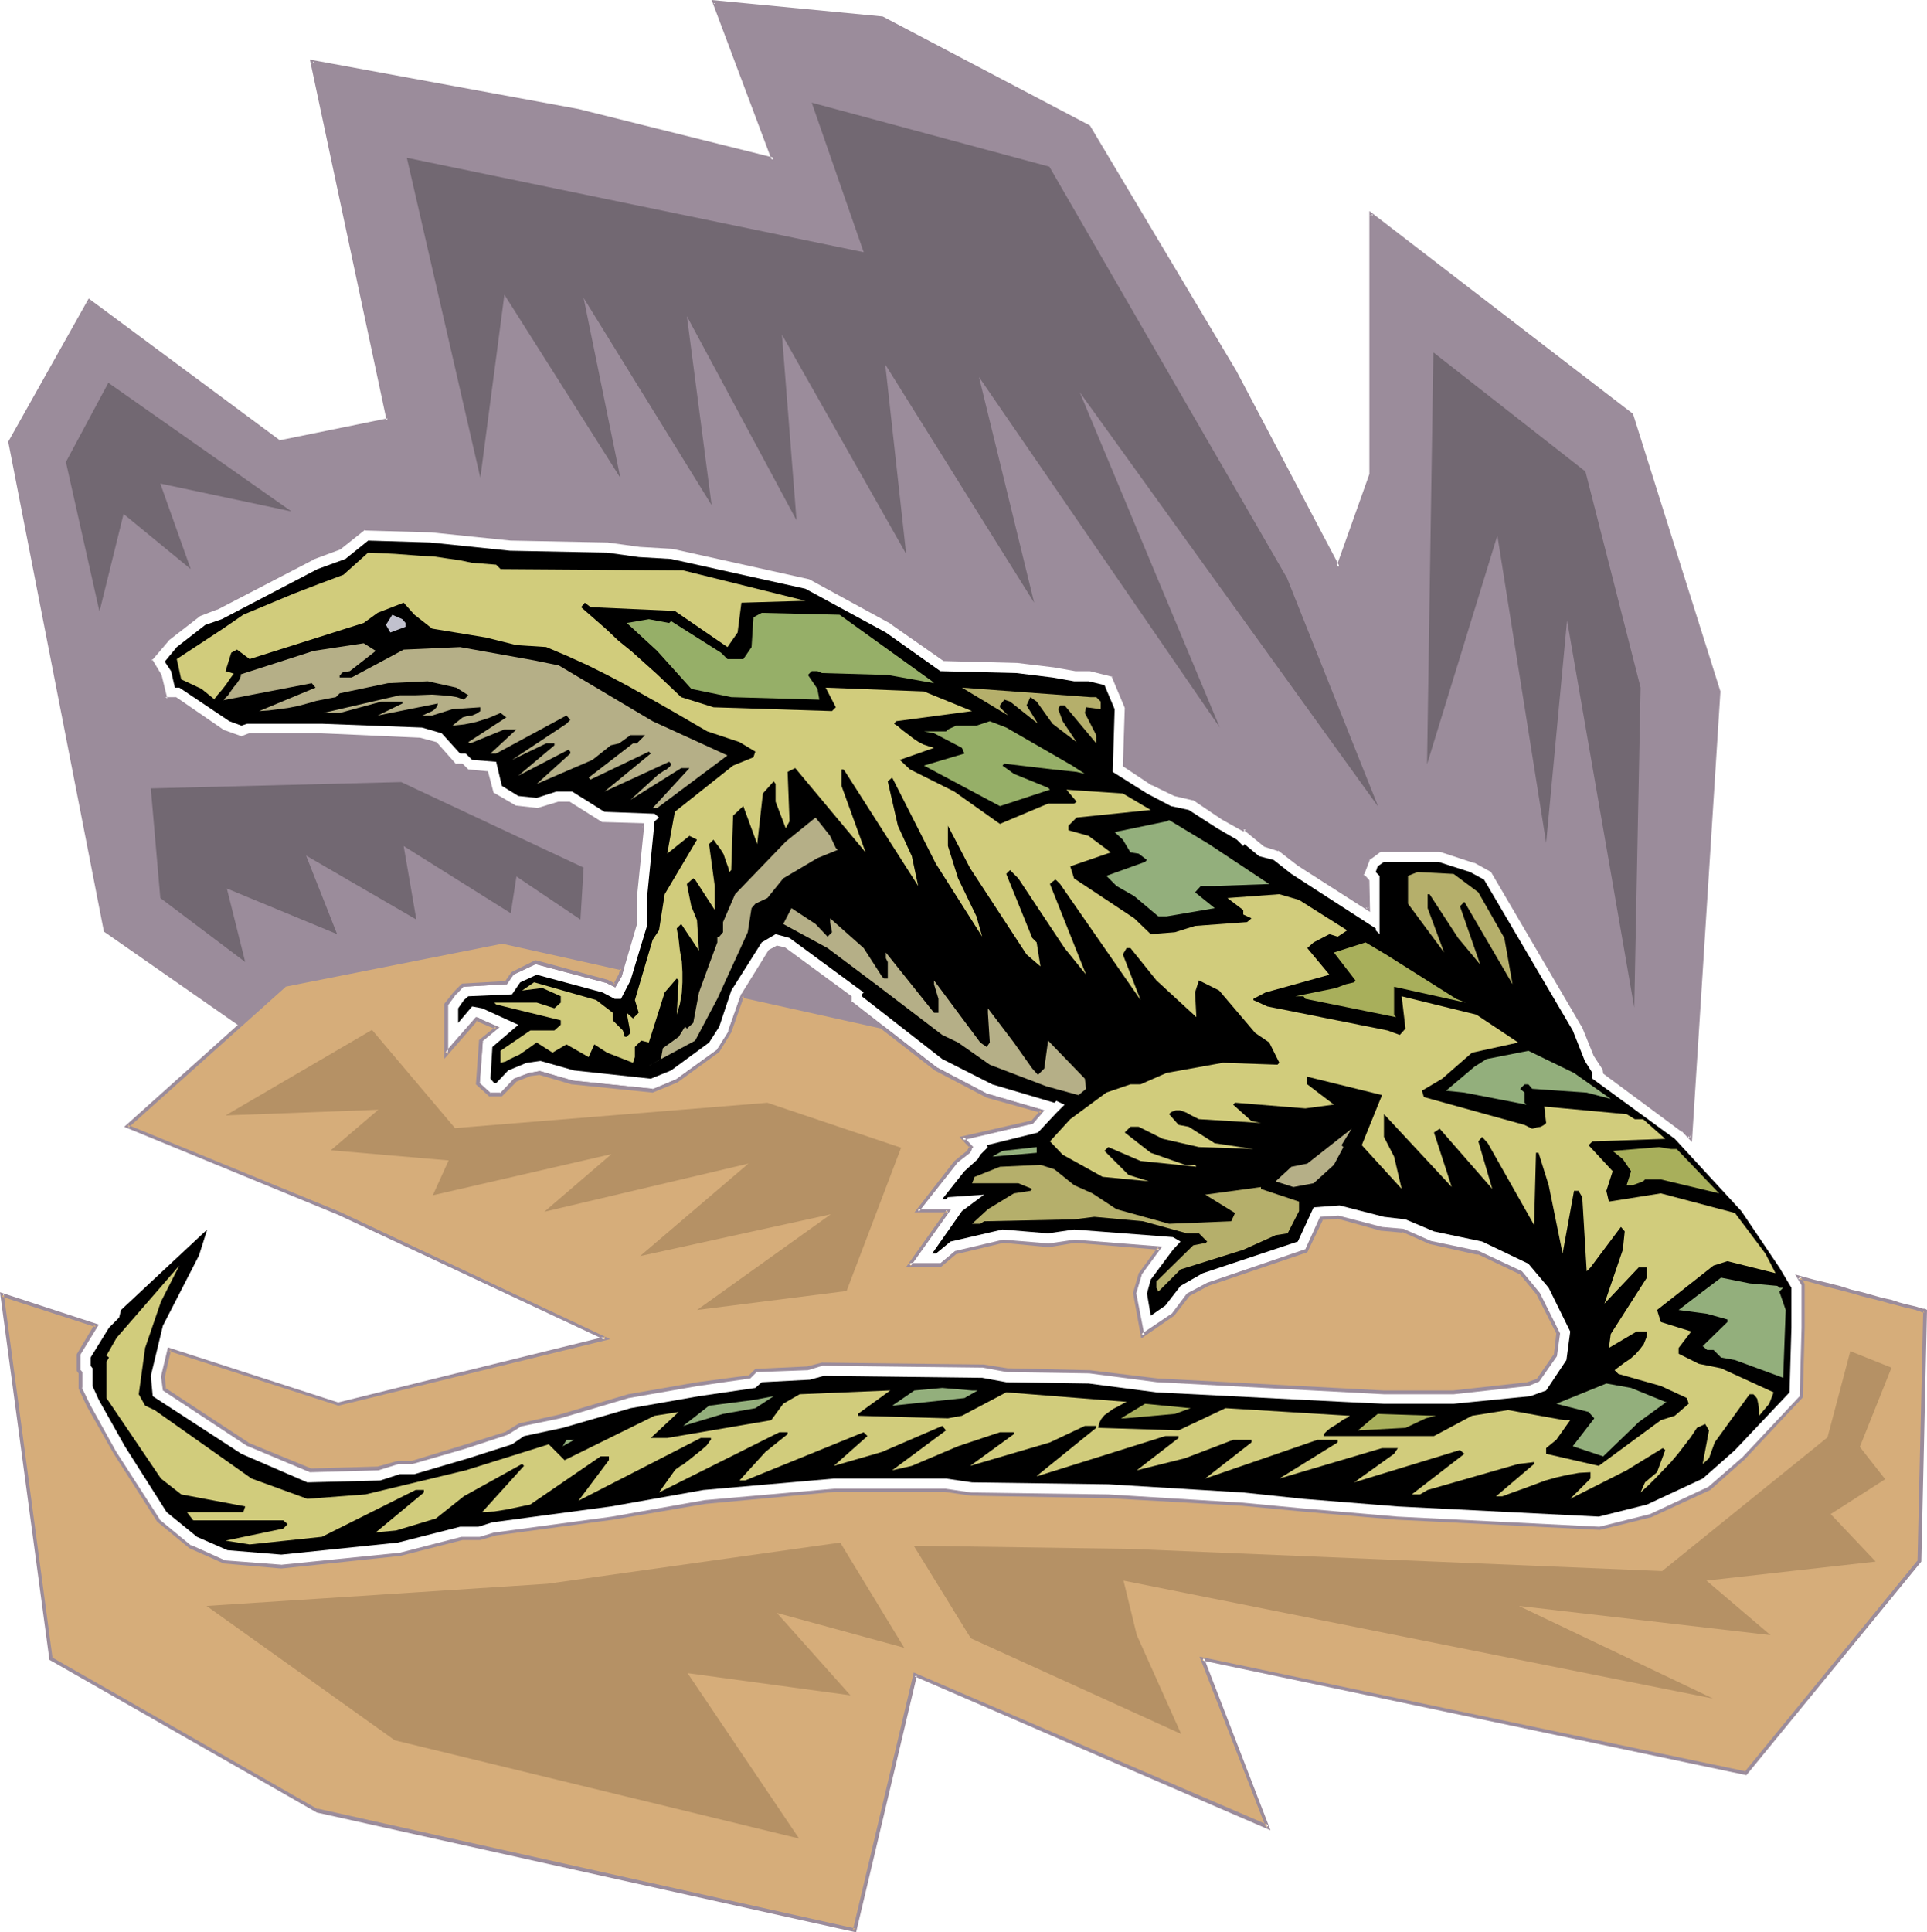 <?xml version="1.0" encoding="UTF-8" standalone="no"?>
<svg
   version="1.0"
   width="130.023mm"
   height="130.358mm"
   id="svg37"
   sodipodi:docname="Lizard 10.wmf"
   xmlns:inkscape="http://www.inkscape.org/namespaces/inkscape"
   xmlns:sodipodi="http://sodipodi.sourceforge.net/DTD/sodipodi-0.dtd"
   xmlns="http://www.w3.org/2000/svg"
   xmlns:svg="http://www.w3.org/2000/svg">
  <sodipodi:namedview
     id="namedview37"
     pagecolor="#ffffff"
     bordercolor="#000000"
     borderopacity="0.25"
     inkscape:showpageshadow="2"
     inkscape:pageopacity="0.0"
     inkscape:pagecheckerboard="0"
     inkscape:deskcolor="#d1d1d1"
     inkscape:document-units="mm" />
  <defs
     id="defs1">
    <pattern
       id="WMFhbasepattern"
       patternUnits="userSpaceOnUse"
       width="6"
       height="6"
       x="0"
       y="0" />
  </defs>
  <path
     style="fill:#9b8c9b;fill-opacity:1;fill-rule:evenodd;stroke:none"
     d="m 250.641,288.925 12.605,-2.747 2.424,-2.747 -13.898,-4.04 -13.09,-6.787 -21.816,-16.967 v -1.454 l -16.806,-12.119 -1.939,-0.485 -1.778,0.97 -7.11,11.311 -3.07,9.211 -2.909,4.848 -10.666,7.595 -6.141,2.585 -20.523,-2.101 -8.242,-2.424 -2.586,0.485 -3.717,1.454 -1.616,1.616 z M 76.76,271.958 26.826,237.378 2.586,112.629 22.786,76.756 71.266,112.791 98.899,107.135 79.507,15.836 l 67.872,12.443 49.934,12.443 -15.19,-40.236 42.824,4.201 52.682,27.632 37.33,62.374 26.341,49.932 8.242,-23.592 V 54.618 l 66.579,51.224 22.139,70.615 -7.272,113.76 -1.778,-2.101 -20.038,-14.543 v -0.97 l -2.262,-3.555 -3.232,-7.595 -22.947,-39.267 -4.686,-2.585 -8.888,-2.909 H 351.964 l -3.07,2.262 -1.454,4.201 1.454,1.454 v 7.11 l -17.776,-11.311 -5.01,-3.878 -3.555,-0.97 -5.171,-4.363 -0.485,0.323 -5.01,-3.07 -7.434,-4.848 -4.848,-0.97 -5.656,-2.909 -7.11,-4.525 0.485,-14.866 -3.394,-8.08 -5.979,-1.454 h -3.717 l -5.494,-0.97 -9.373,-1.131 -18.584,-0.646 -13.251,-9.211 -21.008,-11.635 -35.067,-7.756 -8.242,-0.485 -8.242,-0.97 -24.563,-0.646 -20.523,-2.101 -17.13,-0.485 -6.141,5.009 -6.787,2.585 -24.725,12.766 -4.202,1.616 -7.918,6.14 -4.686,5.494 2.424,3.878 1.454,5.979 h 2.586 l 12.443,8.403 4.363,1.616 1.939,-0.808 h 18.422 l 25.21,1.131 3.878,1.131 5.01,5.494 h 1.616 l 1.454,1.293 5.01,0.485 1.454,5.333 5.656,3.555 5.979,0.646 5.171,-1.616 h 2.747 l 8.242,5.009 10.504,0.485 -1.939,18.421 v 6.948 l -3.878,13.089 -1.293,2.424 -1.939,-0.97 -18.261,-5.009 -5.818,2.909 -1.778,2.424 -10.989,0.485 -1.939,2.101 -2.262,2.909 v 12.604 l 7.757,-8.888 0.485,0.162 4.525,2.101 -3.878,3.232 -0.808,10.988 0.162,0.162 z"
     id="path1" />
  <path
     style="fill:#9b8c9b;fill-opacity:1;fill-rule:evenodd;stroke:none"
     d="m 250.641,289.41 12.766,-2.909 2.909,-3.393 -14.382,-4.201 0.162,0.162 -13.251,-6.948 v 0 l -21.816,-16.967 0.162,0.485 v -1.616 l -16.968,-12.443 -2.101,-0.485 -2.101,1.131 -7.11,11.473 -3.232,9.211 h 0.162 l -3.07,4.848 0.162,-0.162 -10.504,7.595 v 0 l -6.141,2.585 0.162,-0.162 -20.362,-2.101 v 0 l -8.403,-2.424 -2.747,0.485 -3.878,1.454 -2.101,2.424 121.685,11.958 0.162,-0.808 -120.877,-11.796 0.162,0.646 1.616,-1.616 h -0.162 l 3.717,-1.454 h -0.162 l 2.586,-0.323 h -0.162 l 8.242,2.424 h 0.162 l 20.523,2.101 6.302,-2.585 10.666,-7.756 3.07,-5.009 3.232,-9.211 -0.162,0.162 7.11,-11.473 -0.162,0.162 1.778,-0.97 h -0.323 l 1.939,0.485 h -0.162 l 16.806,12.281 -0.162,-0.485 v 1.616 l 21.978,17.129 13.251,6.948 13.898,3.878 -0.162,-0.646 -2.424,2.747 0.162,-0.162 -12.443,2.909 h 0.162 z"
     id="path2" />
  <path
     style="fill:#9b8c9b;fill-opacity:1;fill-rule:evenodd;stroke:none"
     d="m 76.76,271.474 0.162,0.162 -49.773,-34.742 0.162,0.323 L 2.909,112.629 v 0.323 l 20.2,-36.035 -0.646,0.162 48.642,36.035 28.442,-5.656 -19.554,-91.784 -0.485,0.485 67.872,12.443 v 0 l 50.581,12.766 -15.352,-40.883 -0.646,0.485 42.986,4.201 -0.162,-0.162 52.52,27.794 -0.162,-0.162 37.491,62.374 v -0.162 l 26.664,50.74 8.726,-24.562 V 54.618 l -0.646,0.323 66.418,51.224 -0.162,-0.162 22.301,70.615 v -0.162 l -7.434,113.76 0.808,-0.323 -1.778,-2.101 -20.2,-14.543 0.323,0.323 v -1.131 l -2.424,-3.717 v 0.162 l -3.07,-7.595 v -0.162 l -23.109,-39.267 -4.848,-2.747 -8.888,-2.747 H 351.803 l -3.394,2.424 -1.616,4.525 1.778,1.616 -0.162,-0.323 v 7.11 l 0.646,-0.323 -17.614,-11.473 -5.171,-3.878 -3.555,-0.97 0.162,0.162 -5.494,-4.686 -0.808,0.646 h 0.646 l -5.01,-3.07 -7.595,-4.848 -5.01,-1.131 h 0.162 l -5.656,-2.747 v 0 l -6.949,-4.686 0.162,0.485 0.323,-14.866 -3.394,-8.403 -6.141,-1.616 h -3.878 v 0 l -5.333,-0.97 -9.373,-1.131 h -0.162 l -18.584,-0.485 h 0.323 l -13.413,-9.372 v 0 l -21.008,-11.473 -35.067,-7.918 h -0.162 l -8.242,-0.485 v 0 l -8.242,-0.97 v 0 l -24.563,-0.646 v 0 l -20.523,-1.939 v 0 l -17.13,-0.646 -6.464,5.171 0.162,-0.162 -6.787,2.585 H 79.507 l -24.563,12.766 h 0.162 l -4.363,1.616 -8.08,6.302 -4.848,5.656 2.586,4.363 v -0.162 l 1.454,6.302 h 2.909 -0.323 l 12.443,8.241 4.686,1.616 2.101,-0.646 h -0.162 18.422 l 25.21,0.97 h -0.162 l 3.878,1.131 h -0.162 l 5.01,5.494 h 1.939 -0.323 l 1.616,1.454 5.171,0.485 -0.323,-0.323 1.293,5.494 5.979,3.717 6.141,0.485 5.333,-1.454 h -0.162 2.747 l -0.323,-0.162 8.403,5.171 10.666,0.485 -0.485,-0.646 -1.939,18.583 v 6.948 -0.162 l -3.717,13.089 v -0.162 l -1.293,2.424 0.485,-0.162 -1.939,-0.97 -18.422,-5.009 -6.141,3.07 -1.778,2.585 0.323,-0.323 -11.15,0.646 -2.101,2.101 v 0 l -2.424,3.07 v 14.058 l 8.565,-9.857 -0.485,0.162 0.485,0.162 v 0 l 4.525,1.939 v -0.646 l -4.202,3.393 -0.808,11.311 0.323,0.323 0.323,-0.808 -45.248,-4.525 -0.162,0.97 46.541,4.525 -0.97,-0.97 0.162,0.323 0.808,-10.988 -0.323,0.323 4.525,-3.717 -5.171,-2.262 v -0.162 l -0.808,-0.162 -7.918,9.049 0.808,0.323 v -12.604 0.162 l 2.101,-2.909 v 0.162 l 1.939,-2.101 -0.323,0.162 11.312,-0.646 1.778,-2.585 -0.162,0.162 5.818,-2.747 h -0.323 l 18.261,4.848 v 0 l 2.262,1.131 1.616,-2.747 3.878,-13.251 v -6.948 0.162 l 1.939,-19.068 -10.989,-0.323 h 0.162 l -8.242,-5.171 h -2.909 l -5.333,1.616 h 0.162 l -5.818,-0.646 h 0.162 l -5.818,-3.393 0.162,0.162 -1.454,-5.494 -5.171,-0.485 h 0.162 l -1.454,-1.454 h -1.939 l 0.323,0.162 -5.01,-5.656 -4.202,-1.131 -25.21,-1.131 H 63.509 l -2.101,0.808 h 0.323 l -4.525,-1.616 0.162,0.162 -12.443,-8.564 h -2.747 l 0.485,0.323 -1.454,-5.979 -2.424,-4.04 -0.162,0.485 4.686,-5.494 -0.162,0.162 7.918,-6.14 v 0 l 4.202,-1.616 h 0.162 l 24.563,-12.766 h -0.162 l 6.949,-2.585 6.302,-5.009 -0.323,0.162 17.13,0.485 v 0 l 20.362,2.101 h 0.162 l 24.563,0.485 v 0 l 8.242,1.131 v 0 l 8.242,0.485 v 0 l 34.906,7.756 v 0 l 21.008,11.473 h -0.162 l 13.413,9.372 18.746,0.485 v 0 l 9.373,1.131 5.494,0.97 h 3.717 v 0 l 5.818,1.454 -0.323,-0.162 3.394,8.08 v -0.162 l -0.485,15.028 7.272,4.848 h 0.162 l 5.656,2.747 4.848,1.131 -0.162,-0.162 7.434,5.009 5.494,3.07 0.646,-0.485 h -0.646 l 5.333,4.363 3.555,1.131 v -0.162 l 5.01,3.878 18.422,11.796 -0.162,-8.08 -1.454,-1.616 v 0.485 l 1.616,-4.201 -0.323,0.323 3.07,-2.262 h -0.162 15.19 v 0 l 8.888,2.909 -0.162,-0.162 4.686,2.585 -0.323,-0.162 23.109,39.428 v -0.162 l 3.07,7.595 2.424,3.717 -0.162,-0.323 0.162,1.131 20.038,14.866 v -0.162 l 2.586,2.747 7.272,-114.892 -22.301,-70.777 -67.226,-51.709 v 67.222 -0.162 l -8.403,23.592 h 0.808 L 315.281,94.531 v 0 L 277.952,31.995 225.109,4.201 181.477,0 l 15.352,40.883 0.646,-0.646 -49.934,-12.443 v 0 l -68.518,-12.604 19.554,91.946 0.323,-0.485 -27.795,5.656 h 0.323 L 22.624,76.11 2.101,112.629 26.502,237.539 76.598,272.443 Z"
     id="path3" />
  <path
     style="fill:#d6ad7a;fill-opacity:1;fill-rule:evenodd;stroke:none"
     d="m 24.563,338.049 -4.525,7.272 v 4.04 l 0.485,0.646 v 3.878 l 1.939,4.363 6.787,11.958 11.15,17.452 8.242,6.625 8.565,4.04 14.544,1.131 30.219,-3.232 15.837,-4.04 h 4.686 l 3.717,-0.97 30.058,-4.201 23.432,-4.04 33.128,-3.07 h 28.28 l 6.464,0.97 35.067,0.646 34.098,2.101 15.352,1.454 24.24,1.939 51.55,2.747 13.09,-3.393 15.029,-6.948 8.565,-7.595 14.706,-15.674 0.646,-17.613 v -10.988 l -1.131,-1.778 3.555,0.97 3.394,0.808 3.232,0.808 3.07,0.808 2.747,0.808 2.747,0.646 2.424,0.646 2.262,0.646 1.939,0.646 1.778,0.323 1.454,0.485 1.293,0.323 0.97,0.323 0.646,0.162 h 0.485 l 0.162,0.162 -1.454,63.667 -44.278,53.972 -138.491,-29.086 16.483,42.983 -89.85,-38.782 -15.352,65.121 L 80.962,461.667 13.09,422.885 0.485,330.131 Z m 200.384,-76.271 -35.714,-7.918 -3.07,9.211 -2.909,4.848 -10.666,7.595 -6.141,2.585 -20.523,-2.101 -8.242,-2.424 -2.586,0.485 -3.717,1.454 -3.555,3.555 h -2.909 l -3.07,-2.747 0.808,-10.988 3.878,-3.232 -4.525,-2.101 -0.485,-0.162 -7.757,8.888 v -12.604 l 2.262,-2.909 1.939,-2.101 10.989,-0.485 1.778,-2.424 5.818,-2.909 18.261,5.009 1.939,0.97 1.293,-2.424 0.646,-1.778 -30.704,-6.948 -55.429,11.15 -40.077,35.873 53.974,22.138 67.872,31.995 -68.034,16.644 -43.147,-13.897 -1.616,6.948 0.323,3.232 21.17,13.897 15.998,6.787 17.453,-0.485 5.01,-1.454 h 3.717 l 13.251,-4.04 10.827,-3.393 3.394,-2.101 10.019,-2.262 17.453,-5.171 17.614,-3.07 13.413,-1.778 1.616,-1.778 13.251,-0.485 3.555,-1.131 41.046,0.646 6.302,0.97 20.846,0.485 17.453,2.101 57.691,3.07 h 17.614 l 19.069,-2.101 2.747,-0.97 4.202,-6.302 0.808,-5.494 -5.01,-10.18 -4.525,-5.333 -10.827,-5.171 -12.282,-2.585 -6.949,-3.07 -5.494,-0.485 -10.989,-2.909 -4.363,0.323 -3.878,8.241 -25.048,8.564 -5.01,2.585 -3.878,5.009 -7.757,5.494 -2.101,-10.988 1.454,-4.848 4.848,-6.625 -21.493,-1.616 -6.626,0.97 -11.635,-0.97 -12.12,2.747 -3.878,3.232 h -7.918 l 9.858,-13.735 h -7.757 l 9.696,-12.443 3.232,-2.747 0.485,-0.97 0.323,-0.162 -2.262,-2.262 17.776,-4.04 2.424,-2.747 -13.898,-4.04 -13.09,-6.787 z"
     id="path4" />
  <path
     style="fill:#9b8c9b;fill-opacity:1;fill-rule:evenodd;stroke:none"
     d="m 24.402,338.372 -0.323,-0.646 -4.525,7.595 v 4.201 l 0.485,0.646 v -0.162 4.04 l 2.101,4.525 6.787,11.958 v 0 l 11.15,17.452 8.242,6.787 8.726,3.878 14.706,1.293 30.381,-3.232 v 0 l 15.837,-4.04 h -0.162 4.686 l 3.878,-1.131 h -0.162 l 30.058,-4.04 23.594,-4.04 32.966,-3.07 v 0 h 28.28 -0.162 l 6.626,0.97 v 0 l 35.067,0.646 34.098,1.939 v 0 l 15.352,1.454 24.078,2.101 h 0.162 l 51.712,2.585 13.09,-3.232 15.029,-6.948 8.726,-7.756 14.867,-15.836 0.485,-17.775 v -11.15 l -1.131,-1.939 -0.485,0.646 3.555,0.97 3.394,0.97 3.232,0.808 3.07,0.808 2.747,0.808 5.171,1.293 2.262,0.646 1.939,0.485 1.778,0.485 1.454,0.323 1.293,0.323 0.97,0.323 0.808,0.323 v 0 h 0.485 -0.162 0.162 l -0.323,-0.323 -1.454,63.667 0.162,-0.323 -44.278,54.133 0.323,-0.162 -139.299,-29.248 16.968,43.63 0.646,-0.646 -90.496,-38.944 -15.514,65.606 0.646,-0.323 -137.037,-30.541 v 0.162 L 13.251,422.562 13.413,422.885 0.97,329.97 0.485,330.616 24.402,338.372 25.21,337.726 0,329.485 l 12.605,93.723 68.195,38.944 137.521,30.541 15.514,-65.445 -0.646,0.162 90.819,39.267 -16.968,-43.953 -0.485,0.646 138.814,29.248 44.602,-54.456 1.454,-64.152 -0.485,-0.323 h -0.485 v 0 l -0.646,-0.162 -0.97,-0.323 -1.293,-0.323 -1.454,-0.323 -1.778,-0.485 -1.939,-0.646 -2.262,-0.485 -5.171,-1.454 -2.747,-0.646 -3.07,-0.97 -3.232,-0.808 -3.394,-0.808 -4.686,-1.293 1.616,2.747 v -0.162 10.988 l -0.485,17.613 0.162,-0.323 -14.706,15.674 -8.726,7.595 v 0 l -14.867,6.948 v 0 l -12.928,3.232 v 0 l -51.55,-2.585 v 0 l -24.24,-2.101 -15.19,-1.454 h -0.162 l -34.098,-2.101 -35.067,-0.485 h 0.162 l -6.626,-0.97 v 0 h -28.28 -0.162 l -32.966,2.909 -23.594,4.201 -29.896,4.04 h -0.162 l -3.717,1.131 h 0.162 -4.848 l -15.675,4.04 v 0 l -30.219,3.07 h 0.162 l -14.706,-1.131 h 0.162 l -8.565,-3.878 v 0.162 l -8.242,-6.787 h 0.162 L 29.573,370.044 v 0 l -6.626,-11.958 -2.101,-4.363 0.162,0.162 v -4.04 l -0.646,-0.808 0.162,0.323 v -4.04 l -0.162,0.323 4.848,-7.918 z"
     id="path5" />
  <path
     style="fill:#9b8c9b;fill-opacity:1;fill-rule:evenodd;stroke:none"
     d="m 225.109,261.455 -36.037,-8.08 -3.394,9.534 h 0.162 l -3.07,4.848 0.162,-0.162 -10.504,7.595 v 0 l -6.141,2.585 0.162,-0.162 -20.362,-2.101 v 0 l -8.403,-2.424 -2.747,0.485 -3.878,1.454 -3.555,3.717 0.323,-0.162 h -2.909 l 0.323,0.162 -3.07,-2.747 0.162,0.323 0.808,-10.988 -0.323,0.323 4.525,-3.717 -5.171,-2.262 v -0.162 l -0.808,-0.162 -7.918,9.049 0.808,0.323 v -12.604 0.162 l 2.101,-2.909 v 0.162 l 1.939,-2.101 -0.323,0.162 11.312,-0.646 1.778,-2.585 -0.162,0.162 5.818,-2.747 h -0.323 l 18.261,4.848 v 0 l 2.262,1.131 1.616,-2.747 0.646,-2.262 -31.189,-7.11 -55.59,11.15 -40.723,36.52 54.621,22.461 67.872,31.834 0.162,-0.808 -68.195,16.806 h 0.162 l -43.47,-14.058 -1.778,7.433 0.485,3.555 21.331,14.058 16.16,6.787 17.453,-0.485 5.171,-1.616 h -0.162 3.717 l 13.413,-3.878 10.827,-3.555 3.394,-2.101 h -0.162 l 10.181,-2.101 v 0 l 17.453,-5.171 v 0 l 17.614,-3.07 13.413,-1.939 1.778,-1.778 -0.323,0.162 13.251,-0.485 3.717,-1.131 h -0.162 l 41.046,0.485 v 0 l 6.141,1.131 h 0.162 l 20.846,0.323 v 0 l 17.291,2.262 h 0.162 l 57.691,3.07 h 17.776 l 19.069,-2.101 2.747,-1.131 4.525,-6.464 0.808,-5.817 -5.171,-10.342 -4.525,-5.494 -10.989,-5.171 -12.282,-2.585 v 0 l -6.949,-3.07 -5.494,-0.485 v 0 l -11.15,-2.909 -4.686,0.323 -3.878,8.564 0.162,-0.323 -25.048,8.564 v 0 l -5.171,2.747 -3.878,5.171 0.162,-0.162 -7.918,5.333 0.808,0.323 -2.101,-10.827 v 0.162 l 1.454,-4.848 -0.162,0.162 5.333,-7.272 -22.301,-1.778 -6.626,0.97 v 0 l -11.635,-0.97 -12.282,2.909 -3.878,3.232 0.162,-0.162 h -7.918 l 0.323,0.808 10.342,-14.543 h -8.565 l 0.323,0.646 9.696,-12.281 h -0.162 l 3.555,-2.747 0.485,-0.97 h -0.162 l 0.485,-0.485 -2.424,-2.585 -0.162,0.808 17.776,-4.201 2.909,-3.393 -14.382,-4.201 0.162,0.162 -13.251,-6.948 v 0 l -13.736,-10.665 -0.485,0.808 13.736,10.665 13.251,6.948 13.898,3.878 -0.162,-0.646 -2.424,2.747 0.162,-0.162 -18.422,4.201 2.747,2.909 v -0.646 l -0.323,0.323 -0.485,0.97 0.162,-0.162 -3.394,2.747 -10.181,13.089 h 8.565 l -0.323,-0.646 -10.342,14.543 h 8.888 l 4.04,-3.393 -0.162,0.162 12.12,-2.909 h -0.162 l 11.635,1.131 6.787,-1.131 h -0.162 l 21.493,1.778 -0.323,-0.646 -4.848,6.625 -1.454,5.009 2.101,11.635 8.403,-5.817 4.04,-5.171 -0.162,0.162 4.848,-2.585 v 0 l 25.21,-8.564 4.04,-8.403 -0.323,0.162 4.202,-0.323 h -0.162 l 10.989,3.07 h 0.162 l 5.333,0.485 v -0.162 l 6.949,3.07 12.282,2.747 v -0.162 l 10.827,5.171 -0.162,-0.162 4.525,5.494 -0.162,-0.162 5.171,10.18 -0.162,-0.323 -0.646,5.656 v -0.323 l -4.363,6.302 0.323,-0.162 -2.747,0.97 v 0 l -18.907,2.101 v 0 H 352.934 l -57.691,-3.07 v 0 l -17.291,-2.101 h -0.162 l -20.846,-0.485 v 0 l -6.141,-0.97 h -0.162 l -41.046,-0.485 -3.717,0.97 h 0.162 l -13.413,0.646 -1.778,1.778 0.323,-0.162 -13.413,1.778 -17.614,3.07 v 0 l -17.453,5.171 v 0 l -10.342,2.262 -3.394,2.101 h 0.162 l -10.827,3.393 -13.251,4.04 h 0.162 -3.717 l -5.171,1.454 h 0.162 l -17.453,0.485 h 0.323 l -16.16,-6.625 h 0.162 l -21.17,-13.897 0.162,0.323 -0.323,-3.232 v 0.162 l 1.616,-6.948 -0.485,0.323 43.147,13.897 69.326,-16.967 -69.003,-32.48 -53.974,-22.138 0.162,0.646 40.077,-35.873 h -0.162 l 55.429,-10.988 h -0.162 l 30.542,6.787 -0.323,-0.485 -0.485,1.778 v -0.162 l -1.293,2.424 0.485,-0.162 -1.939,-0.97 -18.422,-5.009 -6.141,3.07 -1.778,2.585 0.323,-0.323 -11.15,0.646 -2.101,2.101 v 0 l -2.424,3.07 v 14.058 l 8.565,-9.857 -0.485,0.162 0.485,0.162 v 0 l 4.525,1.939 v -0.646 l -4.202,3.393 -0.808,11.311 3.394,3.07 h 3.232 l 3.717,-3.717 h -0.162 l 3.717,-1.454 h -0.162 l 2.586,-0.323 h -0.162 l 8.242,2.424 h 0.162 l 20.523,2.101 6.302,-2.585 10.666,-7.756 3.07,-5.009 3.232,-9.211 -0.646,0.323 35.714,7.918 h -0.162 z"
     id="path6" />
  <path
     style="fill:#000000;fill-opacity:1;fill-rule:evenodd;stroke:none"
     d="m 130.088,140.423 24.725,0.485 8.08,1.131 8.242,0.485 34.259,7.595 20.523,11.15 13.898,9.857 19.392,0.485 9.211,1.131 5.494,0.97 h 3.717 l 4.04,0.97 2.586,6.14 -0.485,15.998 8.726,5.494 6.141,3.232 4.525,0.97 7.272,4.686 5.01,2.909 1.616,1.616 0.323,-0.485 3.717,3.07 3.717,0.97 4.525,3.555 21.493,13.897 v 0.485 l 0.97,0.97 v -14.866 l -0.97,-0.97 0.485,-1.454 1.616,-1.131 h 13.898 l 8.08,2.585 3.555,1.939 22.624,38.459 3.07,7.756 1.939,3.07 v 1.454 l 21.008,15.351 16.968,18.421 9.696,14.382 3.07,5.171 v 10.18 l -0.485,16.482 -13.898,14.705 -8.242,7.272 -14.221,6.625 -12.282,3.07 -51.227,-2.585 -24.078,-1.939 -15.352,-1.616 -34.421,-2.101 -34.744,-0.485 -6.626,-0.97 h -28.603 l -33.29,2.909 -23.594,4.201 -30.219,4.04 -3.555,1.131 h -4.686 l -15.837,4.04 -29.734,3.07 -13.736,-1.131 -7.757,-3.393 -7.757,-6.302 -10.666,-16.806 -6.626,-11.796 -1.616,-3.555 v -4.525 l -0.485,-0.646 v -2.101 l 4.686,-7.595 2.586,-2.585 0.485,-1.939 21.978,-20.522 -2.101,6.625 -9.211,17.937 -3.07,12.766 0.485,5.171 22.624,14.705 16.806,7.272 18.584,-0.485 5.01,-1.616 h 3.717 l 13.736,-4.04 11.15,-3.555 3.07,-2.101 9.858,-2.101 17.291,-5.009 17.453,-3.07 14.382,-2.101 1.616,-1.454 12.282,-0.646 3.555,-0.97 40.4,0.485 6.141,1.131 21.008,0.323 17.291,2.262 47.672,2.424 10.342,0.485 h 17.776 l 19.554,-1.939 4.04,-1.454 5.171,-7.756 0.97,-7.272 -5.494,-11.15 -5.171,-6.14 -11.797,-5.656 -12.282,-2.585 -7.272,-3.07 -5.494,-0.646 -11.312,-2.909 -6.626,0.485 -4.04,8.726 -24.24,8.08 -5.656,3.232 -3.878,5.009 -3.717,2.585 -0.97,-5.656 0.97,-3.555 5.656,-7.595 1.939,-2.101 -1.939,-1.131 -25.21,-1.939 -6.626,0.97 -11.635,-0.97 -13.251,3.07 -3.717,3.07 h -0.97 l 7.595,-10.827 5.656,-4.201 -9.211,0.646 -0.485,0.485 h -0.97 l 5.656,-7.11 3.394,-3.07 0.646,-1.131 1.939,-1.939 -0.323,-0.485 13.09,-3.232 4.686,-5.009 2.101,-2.101 -2.101,-0.97 -0.485,0.485 -15.837,-4.686 -12.766,-6.464 -20.523,-15.998 v -0.485 l 0.485,-0.485 -18.907,-13.897 -3.555,-0.97 -3.555,2.101 -7.757,12.281 -3.07,9.211 -2.586,4.04 -9.696,7.11 -5.171,2.101 -19.554,-2.101 -8.565,-2.424 -3.555,0.485 -4.686,1.939 -3.07,3.232 h -0.485 l -0.97,-1.131 0.485,-8.08 6.626,-5.656 -9.211,-4.201 -2.586,-0.485 -3.555,4.201 v -3.717 l 1.454,-2.101 1.131,-0.97 11.15,-0.485 2.101,-3.07 4.202,-1.939 16.806,4.525 3.07,1.616 h 1.616 l 2.424,-4.686 4.202,-13.897 v -7.11 l 1.939,-19.553 1.131,-0.97 -1.131,-0.97 -12.766,-0.485 -8.242,-5.171 h -4.04 l -5.01,1.616 -4.686,-0.485 -4.202,-2.585 -1.454,-6.14 -6.141,-0.485 -1.616,-1.616 h -1.454 l -4.686,-5.171 -5.01,-1.454 -25.533,-0.97 H 63.024 l -1.454,0.485 -3.07,-1.131 -12.766,-8.564 h -1.131 l -0.97,-4.201 -1.616,-2.424 3.07,-3.717 7.272,-5.656 4.202,-1.454 24.402,-12.766 7.11,-2.585 5.818,-4.686 15.837,0.485 z"
     id="path7" />
  <path
     style="fill:#b5af87;fill-opacity:1;fill-rule:evenodd;stroke:none"
     d="m 61.408,171.933 18.584,-5.979 12.766,-1.939 3.07,1.939 -6.626,5.171 -0.97,0.162 -0.808,0.162 -0.323,0.162 -0.162,0.323 -0.323,0.323 v 0.485 h 3.07 l 13.251,-7.11 14.382,-0.646 6.302,1.131 12.605,2.262 6.302,1.293 23.917,14.22 19.069,8.726 -17.938,13.412 h -1.131 l 9.373,-10.18 h -2.101 l -12.928,8.08 7.272,-6.625 0.323,-0.162 0.97,-0.646 0.646,-0.323 0.323,-0.323 0.485,-0.323 0.162,-0.323 0.162,-0.485 -0.485,-0.485 -16.483,7.595 11.797,-9.695 -0.485,-0.485 -14.867,7.11 -0.485,-0.485 11.312,-8.726 h 0.97 l 2.101,-2.101 h -3.717 l -2.909,2.101 -2.101,0.485 -4.686,3.717 -14.221,6.14 8.565,-7.756 v -0.485 l -0.485,-0.485 -12.766,6.625 9.211,-7.756 v -0.485 h -2.101 l -8.726,4.201 13.898,-9.211 0.97,-0.97 -0.97,-1.131 -17.938,9.695 h -1.454 l 6.626,-6.14 h -3.07 l -8.726,3.555 -0.485,-0.323 9.696,-6.302 -1.454,-1.131 -3.07,1.293 -3.07,0.97 -1.454,0.323 -1.616,0.323 -1.454,0.162 -1.616,0.162 2.586,-2.101 1.131,-0.323 1.293,-0.162 1.131,-0.485 0.485,-0.323 0.485,-0.323 v -0.97 l -7.11,0.485 -5.171,1.616 h -2.586 l 0.485,-0.162 0.646,-0.323 1.454,-0.646 0.485,-0.323 0.485,-0.485 0.323,-0.485 0.162,-0.646 -15.352,3.07 6.302,-3.07 v -0.485 h -5.333 l -10.666,2.909 h -4.202 l 19.554,-4.525 h 1.939 2.101 l 4.202,-0.162 2.262,0.162 2.101,0.162 1.939,0.323 1.778,0.646 1.131,-1.131 -3.07,-1.939 -7.272,-1.616 -10.181,0.485 -12.282,2.585 -0.97,0.97 -2.586,0.485 -2.424,0.485 -2.262,0.646 -2.424,0.646 -2.424,0.485 -2.424,0.323 -2.586,0.323 -2.424,0.162 14.382,-5.979 -0.97,-1.131 -22.624,4.363 0.323,-0.162 0.162,-0.323 0.808,-0.808 0.646,-0.97 0.808,-1.131 0.808,-0.97 0.646,-0.97 0.323,-0.808 v -0.323 z"
     id="path8" />
  <path
     style="fill:#d1cc7c;fill-opacity:1;fill-rule:evenodd;stroke:none"
     d="m 120.392,143.493 6.141,0.485 1.131,1.131 46.541,0.323 31.189,7.756 -16.322,0.485 -0.97,7.595 -2.586,3.717 -13.413,-9.211 -21.493,-0.97 -1.454,-1.131 -0.97,1.131 6.464,5.656 3.07,2.909 3.394,2.747 6.302,5.656 6.302,5.979 8.242,2.585 30.219,0.97 0.97,-0.97 -2.586,-5.009 25.048,0.97 12.282,5.009 -19.392,2.585 -0.485,0.646 0.485,0.323 0.485,0.323 1.131,0.97 1.293,0.97 1.454,1.131 1.454,0.97 1.293,0.646 1.454,0.485 0.646,0.162 0.485,0.162 -8.726,3.07 2.586,2.424 11.312,5.656 11.635,8.241 12.282,-5.171 h 6.626 l 0.646,-0.485 -2.586,-3.07 14.382,0.97 7.11,4.201 -18.907,1.939 -2.101,2.101 v 1.131 l 5.171,1.454 5.656,4.201 -10.342,3.555 0.97,3.07 15.352,10.18 4.202,4.04 6.141,-0.485 5.171,-1.616 13.251,-0.97 1.131,-0.97 -2.101,-0.97 v -1.131 l -4.04,-3.07 13.251,-0.97 5.01,1.454 12.282,7.756 -2.424,1.616 -2.101,-0.646 -4.04,2.101 -1.616,1.454 5.656,6.787 -16.322,4.525 -3.07,1.616 v 0.323 l 3.555,1.616 30.704,6.14 3.07,1.131 1.454,-1.616 -0.97,-8.241 19.069,4.686 10.666,7.11 -11.797,2.585 -7.595,6.625 -5.171,3.07 0.485,1.616 25.694,7.11 1.939,0.97 0.646,-0.162 0.485,-0.162 0.97,-0.162 0.646,-0.323 0.485,-0.323 0.323,-0.323 -0.485,-4.201 21.008,1.939 2.101,1.293 h 2.101 l 5.656,5.009 -18.584,0.646 -0.97,0.97 6.141,6.625 -1.616,5.009 0.646,2.747 13.251,-2.101 18.907,5.009 7.757,10.342 2.586,5.009 -12.282,-3.07 -3.555,1.131 -12.928,10.18 -1.454,1.131 0.97,3.07 7.757,2.424 -3.232,4.201 v 1.454 l 5.171,2.585 5.656,1.131 13.413,6.14 -1.131,2.909 -2.586,3.07 v -1.778 l -0.162,-0.97 -0.162,-0.808 -0.162,-0.808 -0.485,-0.646 -0.485,-0.485 h -0.485 -0.485 l -8.888,12.281 -1.454,4.04 -1.616,1.454 1.616,-8.564 -0.97,-1.616 -2.101,0.97 -1.616,2.424 -1.616,2.101 -1.616,2.101 -1.778,2.101 -3.717,3.878 -1.939,1.939 -2.101,1.939 1.131,-2.585 3.07,-2.585 2.101,-5.656 -0.646,-0.485 -9.211,5.656 -14.382,7.272 5.171,-5.171 v -1.616 l -2.909,0.162 -2.747,0.485 -2.909,0.646 -2.909,0.808 -5.656,2.101 -2.747,0.97 -2.586,0.97 h -1.616 l 9.696,-8.241 v -0.485 l -4.04,0.485 -23.109,6.625 -1.939,1.131 h -2.101 l 13.413,-10.342 -1.131,-0.97 -26.987,8.241 10.181,-7.272 0.97,-1.454 h -4.04 l -26.179,7.756 14.867,-9.211 v -0.646 h -5.171 l -28.603,9.857 11.797,-9.211 v -0.646 h -4.686 l -12.282,4.686 -12.282,3.07 10.666,-8.241 v -0.485 h -3.394 l -32.482,10.18 h -0.323 l 15.19,-12.281 v -0.485 h -2.909 l -8.888,4.201 -20.362,5.979 11.15,-8.08 v -0.485 h -3.555 l -10.666,3.555 -11.797,5.009 -5.01,1.131 13.736,-10.18 -0.97,-1.131 -15.352,6.625 -12.282,3.555 8.565,-7.595 -0.97,-0.97 -30.219,12.281 h -1.454 l 6.626,-7.272 5.656,-4.525 v -0.485 h -2.101 l -30.704,15.351 4.04,-5.656 0.323,-0.323 0.485,-0.323 0.646,-0.485 0.646,-0.323 1.454,-1.131 1.616,-1.293 1.616,-1.293 1.293,-1.131 0.485,-0.646 0.323,-0.485 0.323,-0.323 v -0.485 h -2.586 l -31.189,15.998 7.757,-10.342 v -0.97 h -2.101 l -17.938,12.281 -3.07,0.646 -3.07,0.646 -3.07,0.485 -3.07,0.162 10.666,-11.796 -0.485,-0.485 -14.867,8.241 -7.11,5.656 -10.181,3.07 -5.171,0.485 12.282,-10.18 v -0.646 h -2.101 l -23.917,11.958 -18.422,1.939 -6.141,-0.97 14.706,-3.07 1.131,-1.131 -1.131,-0.97 H 49.288 l -1.616,-2.101 h 14.382 l 0.485,-1.454 -16.322,-3.07 -5.171,-4.04 -13.898,-20.522 v -9.211 l 0.646,-1.131 -0.646,-0.485 2.586,-4.525 15.998,-18.421 -4.686,9.211 -4.04,11.796 -1.616,11.796 1.616,2.909 2.424,1.131 24.725,17.452 14.221,5.171 14.867,-1.131 25.533,-6.14 21.17,-6.625 4.04,4.04 22.947,-11.311 6.141,-0.97 -7.11,6.625 h 4.202 l 26.502,-4.525 3.07,-4.201 4.202,-2.424 23.109,-0.97 -8.242,5.979 v 0.485 l 22.947,0.646 3.555,-0.646 11.312,-5.979 30.704,2.424 -0.97,0.485 -1.131,0.646 -1.293,0.646 -1.131,0.808 -1.131,0.808 -0.808,0.97 -0.485,0.97 -0.162,0.646 -0.162,0.646 20.523,0.646 11.958,-5.656 31.674,1.939 -0.323,0.323 -0.323,0.162 -0.97,0.485 -2.101,1.454 -1.131,0.646 -0.97,0.808 -0.646,0.646 -0.162,0.323 v 0.323 h 28.118 l 9.696,-5.171 9.211,-1.454 14.382,2.585 h 1.454 l -3.555,5.009 -2.586,2.101 v 1.454 l 13.413,3.07 15.837,-11.635 3.555,-1.131 3.555,-3.07 -0.485,-1.454 -6.626,-3.07 -10.827,-3.07 -0.97,-0.97 1.293,-0.97 1.293,-0.97 1.454,-0.97 1.293,-1.131 1.131,-1.293 0.97,-1.293 0.646,-1.616 0.162,-0.646 v -0.97 h -2.586 l -7.11,4.201 0.485,-3.555 9.211,-14.382 v -2.585 h -2.101 l -8.726,9.211 4.686,-13.735 0.485,-4.686 -0.97,-1.131 -7.757,10.342 -0.97,0.97 -1.131,-18.906 -0.97,-1.616 h -1.131 l -2.909,15.998 -3.555,-17.452 -2.586,-8.241 h -0.646 l -0.485,18.421 -11.797,-20.845 -1.454,-1.616 -0.97,1.131 3.555,12.119 -13.413,-15.351 -1.454,0.97 4.525,13.897 -17.291,-18.583 v 5.817 l 2.586,5.009 1.939,8.241 -10.181,-11.15 5.171,-12.766 -19.069,-4.686 v 1.939 l 6.787,5.171 -7.272,0.97 -17.938,-1.454 -0.485,0.485 4.686,4.201 2.424,0.485 -15.837,-0.97 -1.939,-0.97 -1.131,-0.646 -0.808,-0.323 -0.97,-0.323 h -0.97 l -0.97,0.323 -0.485,0.323 -0.323,0.323 2.424,2.747 2.586,0.485 6.626,4.201 9.858,1.454 -13.898,-0.485 -9.211,-2.101 -6.141,-3.07 h -2.101 l -1.454,1.454 6.626,5.171 8.726,3.07 h 2.586 l 0.323,0.485 -14.221,-1.454 -8.242,-3.555 -0.97,0.97 6.141,6.14 5.171,1.616 -11.797,-1.131 -10.181,-5.656 -3.232,-3.393 5.171,-5.656 9.211,-6.787 6.141,-2.101 h 2.586 l 6.626,-2.909 14.382,-2.585 13.898,0.485 0.485,-0.485 -2.586,-5.171 -3.555,-2.424 -9.211,-10.827 -5.171,-2.585 -0.97,3.07 0.323,6.302 -10.181,-9.372 -6.626,-8.241 h -0.97 l -0.97,1.616 4.525,11.635 -20.523,-29.571 -0.485,-0.485 -0.323,-0.323 -0.162,-0.162 -0.323,-0.162 -0.162,0.162 -0.162,0.162 -0.485,0.323 -0.485,0.485 9.211,23.108 -5.494,-6.787 -11.797,-17.775 -2.101,-2.101 -0.97,0.97 6.626,16.321 1.131,1.131 0.97,6.14 -3.555,-3.07 -14.382,-21.976 -5.656,-10.827 v 5.171 l 2.586,8.241 4.686,9.695 1.454,5.171 -11.797,-18.583 -11.15,-21.976 -1.131,0.97 2.586,11.311 3.555,7.756 1.616,7.595 -18.584,-29.086 -0.485,-0.646 h -0.485 v 4.201 l 6.141,16.967 -17.938,-21.492 -1.939,0.97 0.485,12.604 -0.97,1.778 -2.586,-6.787 v -4.525 l -0.485,-0.646 -2.747,3.07 -1.454,12.927 -3.555,-9.695 -2.586,2.424 -0.485,13.897 -0.485,0.485 -0.323,-1.293 -0.485,-1.293 -0.323,-0.97 -0.323,-0.97 -0.485,-0.808 -0.646,-0.97 -0.646,-0.808 -0.808,-1.131 -1.131,1.131 1.454,10.665 v 6.14 l -5.01,-7.756 -0.485,-0.323 -1.616,1.454 1.131,5.656 1.454,3.555 0.485,7.756 -4.525,-6.787 -1.131,1.131 0.485,2.747 0.323,2.909 0.485,2.747 0.162,2.747 v 2.585 l -0.162,2.747 -0.485,2.747 -0.808,2.747 0.485,-8.726 -0.485,-0.485 -3.07,3.555 -4.04,12.766 -1.939,-0.485 -1.616,1.616 v 2.585 l -0.485,1.454 -6.626,-2.585 -3.232,-2.101 -1.454,3.232 -5.656,-3.232 -3.555,2.101 -4.04,-2.585 -2.262,1.616 -2.101,1.454 -2.424,1.131 -1.131,0.646 -1.293,0.323 v -3.07 l 7.595,-5.171 h 6.141 l 1.616,-1.454 v -1.131 l -16.483,-4.04 -0.485,-0.485 h 10.827 l 4.525,1.454 1.616,-1.454 v -1.616 l -4.686,-2.101 -5.171,0.646 3.07,-2.101 15.837,4.525 4.202,3.232 v 1.939 l 2.586,2.585 0.485,1.616 h 0.485 l 0.97,-0.97 -0.97,-5.171 1.616,1.454 1.454,-1.454 -0.97,-3.232 4.525,-15.351 1.616,-2.424 1.454,-9.211 8.242,-13.897 -1.939,-0.97 -5.656,4.525 1.939,-10.665 14.867,-11.796 5.171,-2.101 0.485,-1.454 -4.04,-2.424 -8.242,-2.747 -10.019,-5.817 -10.019,-5.656 -5.171,-2.747 -5.171,-2.585 -5.333,-2.424 -5.333,-2.262 -7.595,-0.485 -7.757,-1.939 -13.736,-2.262 -4.525,-3.555 -2.747,-3.07 -6.626,2.585 -3.555,2.585 -29.088,9.211 -3.232,-2.424 -1.454,0.808 -1.454,4.686 2.101,0.646 -0.97,1.293 -0.97,1.454 -1.131,1.454 -1.131,1.293 -0.162,0.323 -0.162,0.162 -0.323,0.323 v 0.323 l -3.394,-2.747 -5.171,-2.424 -1.131,-5.171 11.797,-7.756 5.171,-3.555 12.766,-5.333 6.302,-2.424 6.464,-2.424 6.302,-5.656 6.787,0.323 6.464,0.485 3.394,0.162 3.232,0.485 3.394,0.485 z"
     id="path9" />
  <path
     style="fill:#96af68;fill-opacity:1;fill-rule:evenodd;stroke:none"
     d="m 237.713,173.711 0.485,0.485 -11.797,-2.101 -16.806,-0.485 -1.131,-0.485 h -1.454 l -0.97,0.97 2.424,3.555 0.485,2.747 -22.462,-0.646 -10.181,-2.101 -8.726,-9.695 -6.141,-5.656 -1.616,-1.454 5.656,-0.97 5.171,0.97 0.485,-0.485 12.766,8.08 1.616,1.616 h 4.04 l 2.101,-3.07 0.485,-7.595 2.101,-1.131 19.877,0.485 z"
     id="path10" />
  <path
     style="fill:#c1c1ce;fill-opacity:1;fill-rule:evenodd;stroke:none"
     d="m 103.424,158.844 v 0.97 l -3.878,1.454 -1.131,-1.939 1.616,-2.585 2.586,1.131 z"
     id="path11" />
  <path
     style="fill:#b5af6b;fill-opacity:1;fill-rule:evenodd;stroke:none"
     d="m 279.568,177.751 1.131,1.131 v 1.939 l -3.717,-0.485 -0.323,1.454 2.909,5.656 v 2.101 l -8.08,-9.695 h -1.131 l -0.485,0.97 1.131,3.07 3.555,5.333 -6.141,-4.686 -4.04,-5.656 -1.616,-1.131 -0.97,2.101 2.909,4.686 -7.11,-5.656 -1.454,-0.485 -1.131,1.454 v 0.485 l 2.101,2.101 -11.797,-7.11 32.805,2.424 z"
     id="path12" />
  <path
     style="fill:#96af68;fill-opacity:1;fill-rule:evenodd;stroke:none"
     d="m 273.427,195.202 3.232,2.101 -2.101,-0.485 -6.141,-0.646 -12.282,-1.454 -0.485,0.485 2.909,2.101 8.726,3.555 0.485,0.485 -12.766,4.201 -19.392,-10.342 10.342,-3.07 -0.646,-1.454 -7.11,-3.717 -2.586,-0.485 h 5.656 l 0.485,-0.485 2.101,-0.97 h 5.171 l 3.394,-1.131 4.202,1.616 z"
     id="path13" />
  <path
     style="fill:#b5af87;fill-opacity:1;fill-rule:evenodd;stroke:none"
     d="m 213.15,216.209 0.485,0.485 -5.171,2.101 -8.726,5.171 -4.04,5.009 -3.07,1.454 -0.97,1.131 -0.97,6.14 -7.757,16.967 -5.656,10.665 -12.282,6.625 3.555,-1.939 0.485,-2.747 4.04,-2.909 1.616,-2.585 0.485,0.485 1.616,-1.454 1.454,-7.756 2.586,-7.11 2.101,-5.656 v -1.454 h 0.485 l 0.97,-1.131 v -2.585 l 3.07,-7.11 12.928,-13.412 7.595,-6.14 3.717,4.686 z"
     id="path14" />
  <path
     style="fill:#93af7c;fill-opacity:1;fill-rule:evenodd;stroke:none"
     d="m 323.684,225.42 -13.898,0.485 h -3.555 l -1.454,1.616 5.01,4.04 -12.282,2.101 h -2.101 l -6.141,-5.171 -4.525,-2.585 -2.586,-2.585 9.858,-3.555 0.485,-0.485 -2.101,-1.616 -2.101,-0.323 -1.939,-3.232 -2.101,-1.939 13.251,-2.747 0.646,-0.323 10.181,6.14 z"
     id="path15" />
  <path
     style="fill:#b5af6b;fill-opacity:1;fill-rule:evenodd;stroke:none"
     d="m 377.012,227.521 6.626,11.635 2.101,11.796 -12.282,-21.007 -1.131,1.131 5.171,14.866 -5.656,-6.787 -7.272,-11.15 h -0.485 v 3.555 l 4.202,11.311 -9.211,-12.443 v -7.11 l 2.424,-0.97 9.211,0.485 z"
     id="path16" />
  <path
     style="fill:#b5af87;fill-opacity:1;fill-rule:evenodd;stroke:none"
     d="m 211.049,238.832 1.131,-1.131 -0.485,-2.585 V 234.146 l 8.565,7.595 4.686,7.272 0.485,0.485 h 0.97 v -4.201 l -0.485,-0.97 v -1.454 l 12.282,15.351 h 1.131 v -3.555 l -1.131,-3.717 v -0.97 l 11.797,15.836 1.616,1.131 0.808,-1.131 -0.485,-7.595 v -1.131 l 6.626,8.726 4.686,6.625 1.454,1.616 1.616,-1.616 0.97,-7.11 9.373,9.695 0.323,2.585 -1.939,1.616 -8.242,-2.262 -14.382,-5.494 -8.08,-5.656 -4.04,-1.939 -16.968,-12.927 -12.282,-9.211 -11.312,-6.14 2.101,-4.04 6.141,4.04 z"
     id="path17" />
  <path
     style="fill:#a8af5b;fill-opacity:1;fill-rule:evenodd;stroke:none"
     d="m 371.356,254.668 2.424,0.97 -18.261,-4.04 v 7.11 l 0.485,0.646 -23.109,-4.686 -0.485,-0.646 h -2.101 l 10.342,-2.101 2.586,-0.97 2.101,-0.485 0.323,-0.485 -5.494,-7.11 8.08,-2.585 5.171,3.07 z"
     id="path18" />
  <path
     style="fill:#93af7c;fill-opacity:1;fill-rule:evenodd;stroke:none"
     d="m 410.787,280.2 -6.141,-1.616 -13.898,-0.97 -0.97,-1.131 h -0.97 l -1.131,1.131 1.131,0.97 v 2.585 l 0.485,0.485 -15.837,-3.07 -4.686,-0.485 7.272,-6.14 3.07,-1.939 10.666,-2.101 11.635,5.656 z"
     id="path19" />
  <path
     style="fill:#b5af87;fill-opacity:1;fill-rule:evenodd;stroke:none"
     d="m 342.592,292.481 -2.424,4.525 -5.171,4.686 -5.171,0.97 -4.525,-1.454 4.04,-3.717 4.04,-0.808 11.312,-8.888 -2.586,4.201 z"
     id="path20" />
  <path
     style="fill:#93af7c;fill-opacity:1;fill-rule:evenodd;stroke:none"
     d="m 253.065,294.904 2.586,-1.454 8.726,-0.97 v 1.454 z"
     id="path21" />
  <path
     style="fill:#a8af5b;fill-opacity:1;fill-rule:evenodd;stroke:none"
     d="m 427.593,292.965 10.827,11.311 -14.867,-3.555 h -4.04 l -0.485,0.485 -2.586,0.97 h -1.616 l 1.131,-3.555 -2.101,-3.07 -2.586,-2.101 11.797,-0.97 3.07,0.485 z"
     id="path22" />
  <path
     style="fill:#b5af6b;fill-opacity:1;fill-rule:evenodd;stroke:none"
     d="m 273.912,302.176 4.686,2.101 6.141,4.04 13.413,3.717 15.837,-0.646 0.97,-2.101 -7.595,-4.686 14.221,-1.939 v 0.485 l 9.696,3.232 v 2.424 l -2.909,5.656 -3.07,0.485 -8.242,3.717 -15.998,5.009 -5.656,5.656 -0.485,-0.97 v -1.616 l 9.373,-9.211 2.424,-0.485 h 0.646 l 0.485,-0.485 -2.101,-2.101 h -3.07 l -11.15,-3.07 -12.443,-1.131 -5.171,0.646 -22.947,0.485 -0.97,0.646 h -2.101 l 4.04,-3.717 6.626,-4.04 4.202,-0.646 0.485,-0.485 -3.555,-1.454 h -11.797 l 0.646,-1.616 6.464,-2.585 10.342,-0.485 3.555,1.131 z"
     id="path23" />
  <path
     style="fill:#93af7c;fill-opacity:1;fill-rule:evenodd;stroke:none"
     d="m 453.287,327.869 0.485,0.485 h 0.97 l -0.97,0.97 1.616,4.686 -0.646,17.29 -12.282,-4.525 -3.555,-0.646 -1.939,-1.939 h -1.616 l -1.131,-0.97 6.302,-6.14 v -0.646 l -5.171,-1.454 -7.272,-0.97 4.202,-3.232 6.626,-5.009 7.272,1.454 z"
     id="path24" />
  <path
     style="fill:#93af7c;fill-opacity:1;fill-rule:evenodd;stroke:none"
     d="m 424.684,357.44 h 0.323 l -7.11,5.171 -9.05,8.726 -7.757,-2.585 5.494,-7.11 -1.454,-1.616 -8.242,-2.101 12.766,-5.171 6.302,1.131 z"
     id="path25" />
  <path
     style="fill:#93af7c;fill-opacity:1;fill-rule:evenodd;stroke:none"
     d="m 249.349,354.532 -3.394,1.939 -18.422,1.939 5.656,-3.878 7.11,-0.646 7.595,0.646 z"
     id="path26" />
  <path
     style="fill:#93af7c;fill-opacity:1;fill-rule:evenodd;stroke:none"
     d="m 184.385,360.511 -10.181,3.07 6.626,-5.171 11.312,-1.454 5.171,-0.97 -4.686,3.07 z"
     id="path27" />
  <path
     style="fill:#a8af5b;fill-opacity:1;fill-rule:evenodd;stroke:none"
     d="m 299.606,360.511 -12.766,1.131 h -0.97 l 6.141,-3.717 11.635,1.131 z"
     id="path28" />
  <path
     style="fill:#a8af5b;fill-opacity:1;fill-rule:evenodd;stroke:none"
     d="m 363.6,361.642 -5.171,2.424 -12.12,0.646 5.01,-4.201 14.867,0.485 z"
     id="path29" />
  <path
     style="fill:#93af7c;fill-opacity:1;fill-rule:evenodd;stroke:none"
     d="m 143.501,368.752 0.97,-1.616 h 1.939 z"
     id="path30" />
  <path
     style="fill:#726872;fill-opacity:1;fill-rule:evenodd;stroke:none"
     d="m 62.539,245.296 -21.654,-16.321 -2.424,-27.955 63.832,-1.616 46.541,21.815 -0.808,13.25 -16.322,-10.988 -1.454,9.372 -27.31,-17.129 3.232,18.745 -28.118,-16.321 7.918,20.037 -28.118,-11.635 z"
     id="path31" />
  <path
     style="fill:#726872;fill-opacity:1;fill-rule:evenodd;stroke:none"
     d="m 25.371,155.936 -8.565,-38.136 10.827,-20.199 46.702,32.803 -33.451,-7.11 7.757,21.815 -17.13,-14.058 z"
     id="path32" />
  <path
     style="fill:#726872;fill-opacity:1;fill-rule:evenodd;stroke:none"
     d="M 122.493,121.84 103.747,40.236 220.261,64.313 207.009,26.178 267.609,42.499 l 60.6,104.873 23.27,58.335 -76.114,-105.681 35.714,85.482 -61.408,-89.36 14.059,57.527 -37.976,-60.758 5.333,48.316 -31.674,-55.911 3.717,47.346 -27.957,-52.032 6.302,48.154 -32.643,-52.84 9.373,45.892 -29.573,-46.7 z"
     id="path33" />
  <path
     style="fill:#726872;fill-opacity:1;fill-rule:evenodd;stroke:none"
     d="m 363.923,194.879 1.616,-105.034 38.784,30.379 14.059,55.103 -1.616,81.604 -17.13,-98.732 -5.333,56.719 -12.443,-78.372 z"
     id="path34" />
  <path
     style="fill:#b59165;fill-opacity:1;fill-rule:evenodd;stroke:none"
     d="m 203.777,468.777 -103.101,-25.047 -47.995,-34.257 86.941,-5.656 74.659,-10.503 16.322,26.824 -32.482,-8.888 18.746,21.007 -41.531,-5.656 z"
     id="path35" />
  <path
     style="fill:#b59165;fill-opacity:1;fill-rule:evenodd;stroke:none"
     d="m 233.027,394.122 14.544,23.592 53.651,24.4 -11.312,-25.208 -3.394,-13.897 150.288,30.056 -49.45,-23.592 64.155,7.433 -16.322,-13.897 43.147,-4.848 -11.474,-12.119 13.898,-8.888 -6.464,-8.241 8.08,-20.199 -10.504,-4.201 -5.818,21.976 -42.178,34.096 -135.582,-5.656 z"
     id="path36" />
  <path
     style="fill:#b59165;fill-opacity:1;fill-rule:evenodd;stroke:none"
     d="m 94.859,262.586 21.17,25.047 79.669,-6.464 34.098,11.473 -13.898,36.52 -38.138,4.848 34.098,-24.4 -48.642,10.665 27.634,-23.592 -52.035,12.281 17.13,-14.705 -45.571,10.503 4.04,-8.888 -30.058,-2.585 12.12,-10.342 -38.946,1.454 z"
     id="path37" />
</svg>
